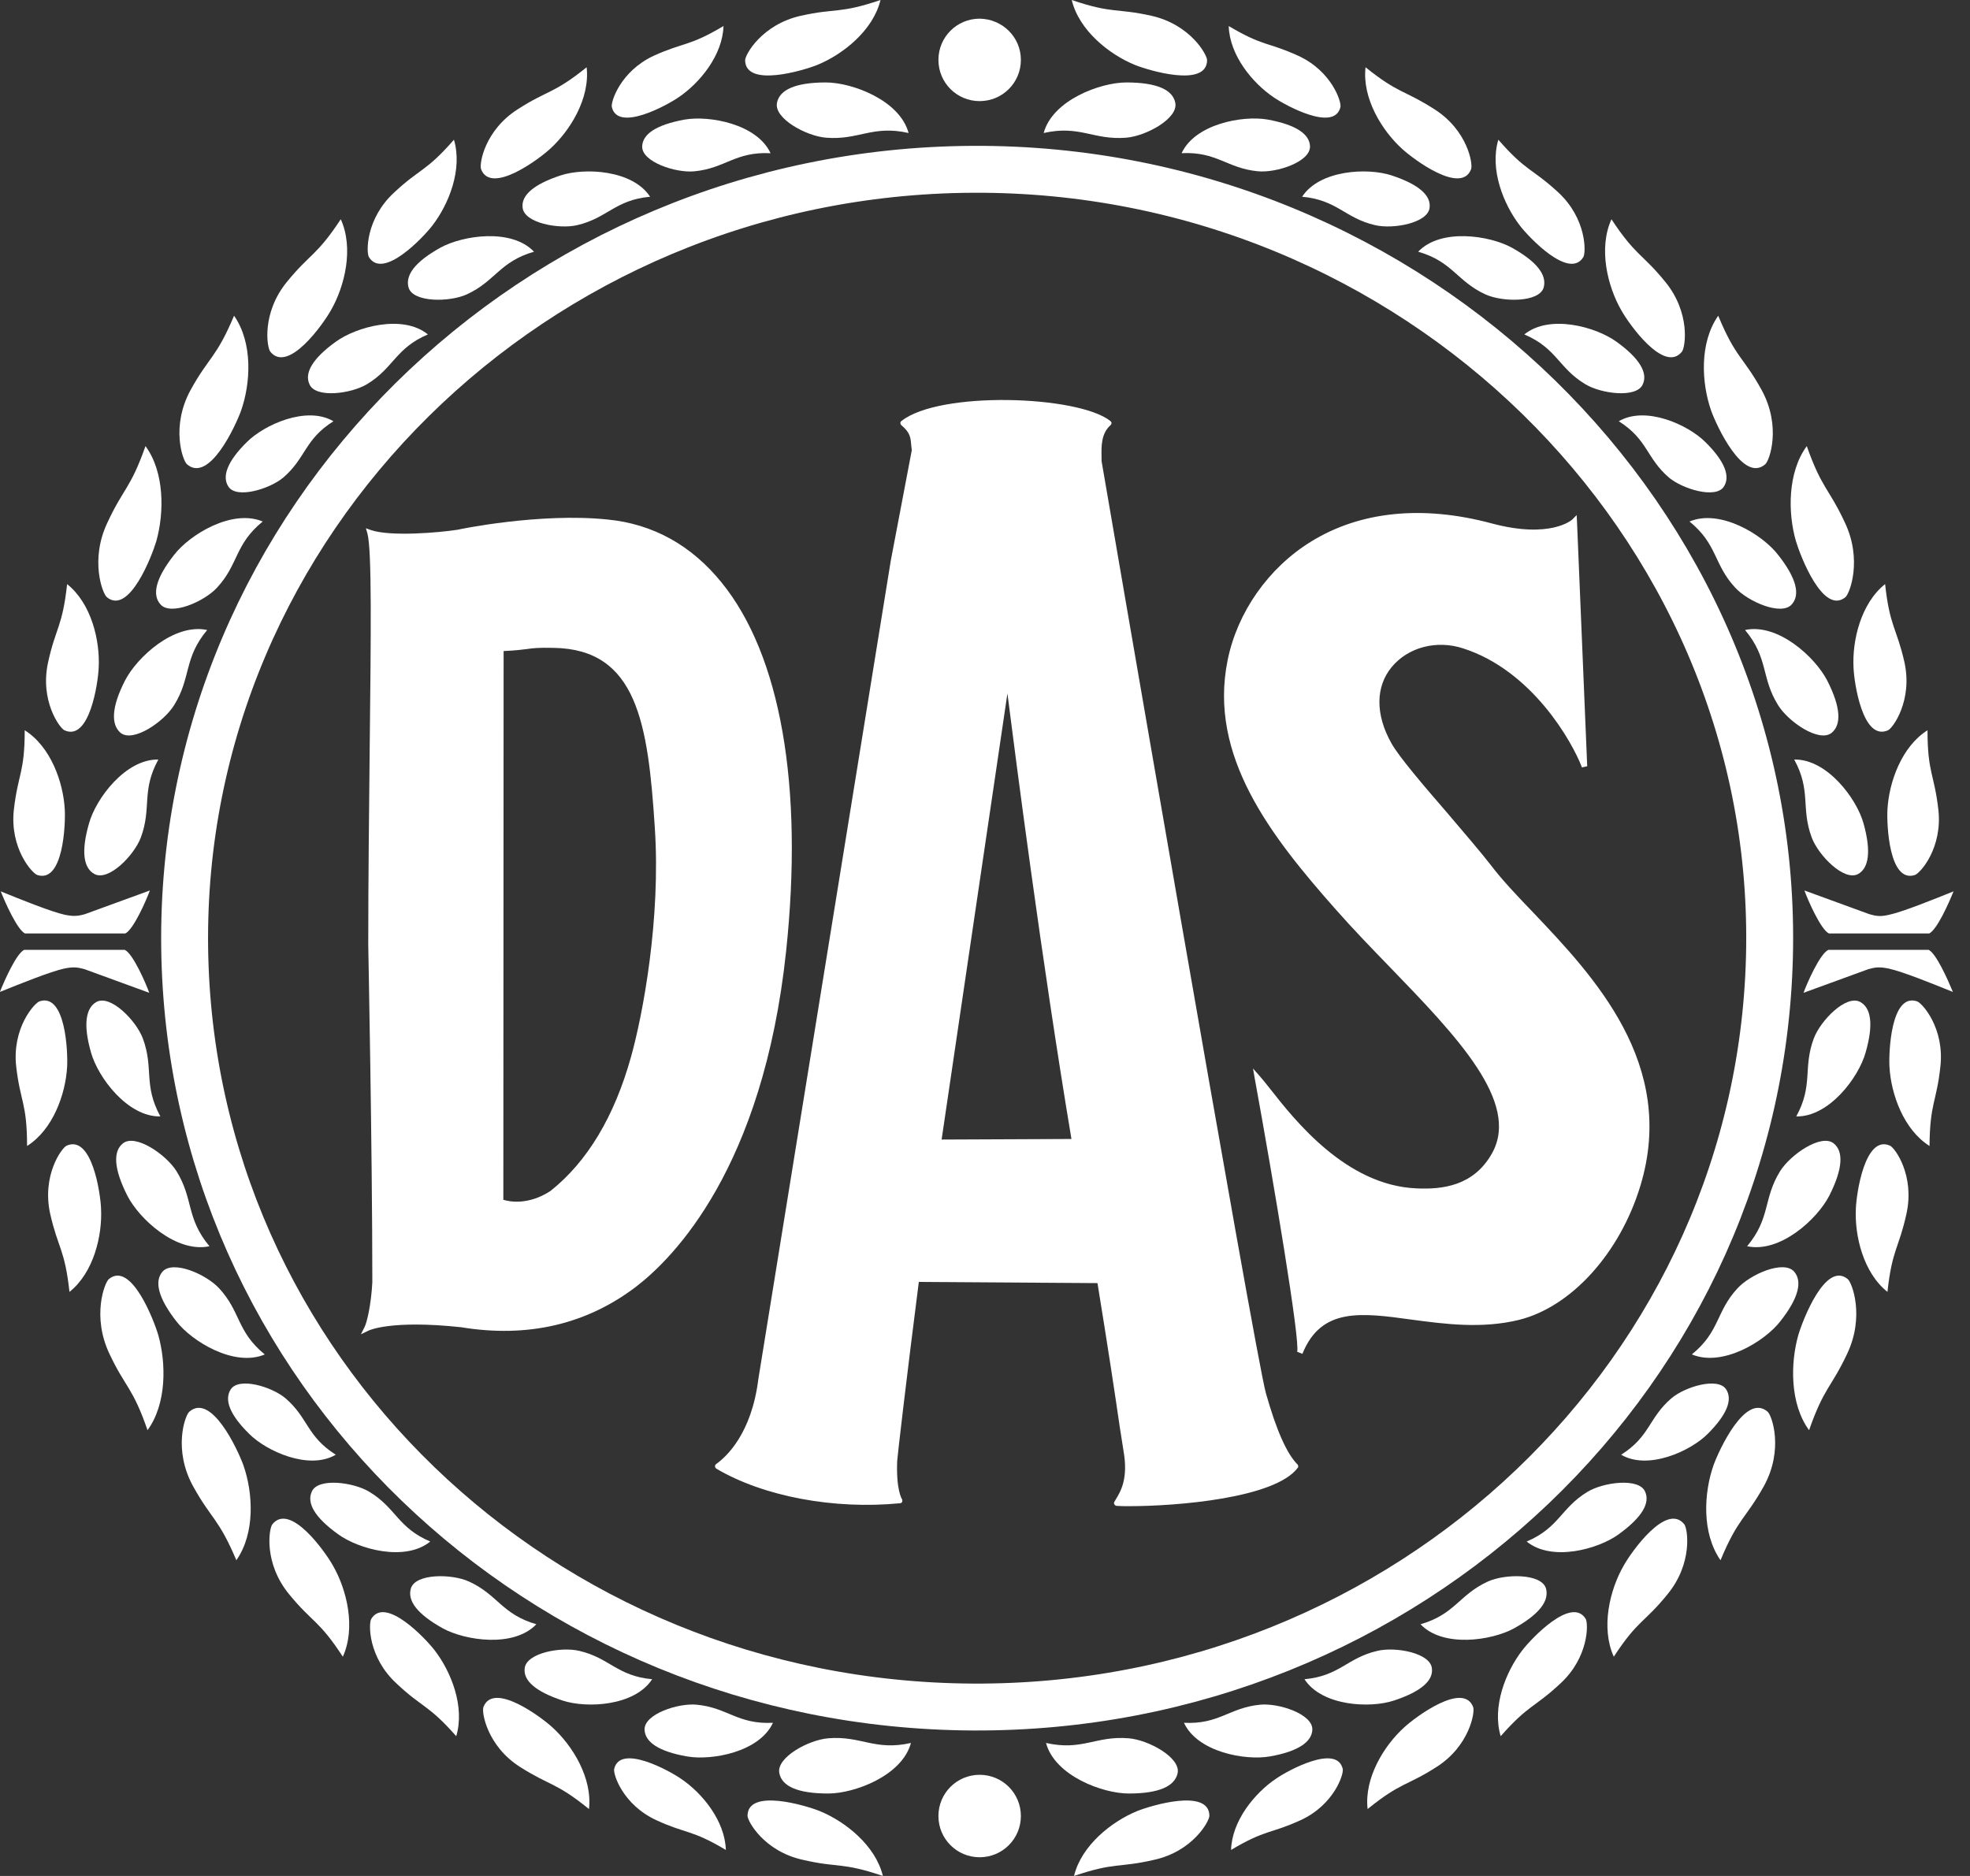 <svg width="42" height="40" viewBox="0 0 42 40" fill="none" xmlns="http://www.w3.org/2000/svg">
<rect x="0" y="0" width="42" height="40" fill="#333333" stroke="none"/>
<g id="logo">
<g id="Group">
<path id="Vector" d="M20.736 3.61C11.373 3.659 3.825 11.14 3.937 20.203C4.049 29.154 11.486 36.348 20.736 36.398C30.036 36.447 37.61 29.204 37.728 20.203C37.847 11.09 30.148 3.56 20.736 3.61Z" stroke="white" stroke-miterlimit="10"/>
</g>
<g id="Group_2">
<path id="Vector_2" d="M40.277 19.505C40.57 19.442 41.231 19.174 41.649 19.006C41.543 19.268 41.3 19.816 41.131 19.904H38.993C38.819 19.823 38.538 19.18 38.47 18.987L39.853 19.492C40.003 19.536 40.097 19.548 40.277 19.505Z" fill="white"/>
</g>
<g id="Group_3">
<path id="Vector_3" d="M40.265 20.652C40.078 20.614 39.991 20.621 39.835 20.664L38.451 21.169C38.52 20.976 38.8 20.334 38.981 20.253H41.119C41.281 20.334 41.524 20.883 41.636 21.151C41.219 20.982 40.558 20.714 40.265 20.652Z" fill="white"/>
</g>
<g id="Group_4">
<path id="Vector_4" d="M1.381 19.505C1.568 19.542 1.655 19.536 1.811 19.492L3.195 18.987C3.126 19.18 2.846 19.823 2.671 19.904H0.533C0.371 19.823 0.122 19.274 0.016 19.006C0.427 19.174 1.094 19.442 1.381 19.505Z" fill="white"/>
</g>
<g id="Group_5">
<path id="Vector_5" d="M1.368 20.652C1.082 20.714 0.415 20.982 -0.003 21.151C0.103 20.889 0.346 20.34 0.514 20.253H2.659C2.833 20.328 3.114 20.976 3.182 21.169L1.799 20.664C1.643 20.621 1.555 20.614 1.368 20.652Z" fill="white"/>
</g>
<g id="Group_6">
<path id="Vector_6" d="M18.772 0C18.616 0.648 17.974 1.159 17.425 1.384C17.132 1.502 15.892 1.876 15.886 1.284C15.886 1.166 16.241 0.524 17.07 0.337C17.824 0.168 17.893 0.299 18.772 0Z" fill="white"/>
</g>
<g id="Group_7">
<path id="Vector_7" d="M17.607 1.758C18.168 1.758 19.184 2.138 19.371 2.836C18.598 2.662 18.311 2.992 17.613 2.936C17.196 2.905 16.491 2.525 16.566 2.188C16.622 1.914 16.959 1.758 17.607 1.758Z" fill="white"/>
</g>
<g id="Group_8">
<path id="Vector_8" d="M15.425 0.555C15.406 1.178 14.92 1.77 14.465 2.076C14.222 2.244 13.169 2.824 13.044 2.281C13.019 2.175 13.225 1.521 13.935 1.19C14.596 0.891 14.683 0.997 15.425 0.555Z" fill="white"/>
</g>
<g id="Group_9">
<path id="Vector_9" d="M14.595 2.55C15.125 2.457 16.141 2.644 16.428 3.267C15.674 3.229 15.462 3.591 14.801 3.653C14.408 3.691 13.685 3.454 13.691 3.124C13.698 2.862 13.984 2.662 14.595 2.55Z" fill="white"/>
</g>
<g id="Group_10">
<path id="Vector_10" d="M12.507 1.434C12.582 2.094 12.158 2.786 11.722 3.179C11.491 3.391 10.469 4.158 10.257 3.609C10.213 3.497 10.332 2.78 11.036 2.331C11.684 1.914 11.797 2.007 12.507 1.434Z" fill="white"/>
</g>
<g id="Group_11">
<path id="Vector_11" d="M11.953 3.74C12.464 3.572 13.486 3.621 13.86 4.195C13.112 4.263 12.95 4.65 12.308 4.8C11.921 4.893 11.173 4.756 11.142 4.426C11.111 4.17 11.367 3.933 11.953 3.74Z" fill="white"/>
</g>
<g id="Group_12">
<path id="Vector_12" d="M9.678 2.979C9.865 3.609 9.572 4.351 9.216 4.812C9.029 5.055 8.163 5.978 7.864 5.479C7.808 5.379 7.795 4.663 8.406 4.102C8.961 3.584 9.079 3.665 9.678 2.979Z" fill="white"/>
</g>
<g id="Group_13">
<path id="Vector_13" d="M9.391 5.28C9.87 5.018 10.905 4.862 11.385 5.367C10.65 5.579 10.562 5.996 9.952 6.277C9.584 6.445 8.811 6.452 8.711 6.134C8.636 5.872 8.842 5.585 9.391 5.28Z" fill="white"/>
</g>
<g id="Group_14">
<path id="Vector_14" d="M7.265 4.675C7.546 5.292 7.352 6.102 7.053 6.62C6.897 6.9 6.143 7.972 5.763 7.499C5.688 7.405 5.576 6.67 6.118 6.009C6.611 5.404 6.748 5.46 7.265 4.675Z" fill="white"/>
</g>
<g id="Group_15">
<path id="Vector_15" d="M7.16 7.286C7.596 6.969 8.587 6.694 9.123 7.131C8.431 7.424 8.394 7.847 7.827 8.19C7.49 8.396 6.73 8.496 6.599 8.196C6.486 7.96 6.655 7.648 7.16 7.286Z" fill="white"/>
</g>
<g id="Group_16">
<path id="Vector_16" d="M4.99 6.732C5.395 7.312 5.345 8.172 5.139 8.758C5.027 9.07 4.46 10.31 3.986 9.899C3.893 9.818 3.637 9.089 4.067 8.309C4.46 7.599 4.609 7.636 4.99 6.732Z" fill="white"/>
</g>
<g id="Group_17">
<path id="Vector_17" d="M5.264 9.425C5.632 9.057 6.536 8.646 7.109 8.982C6.492 9.369 6.523 9.768 6.037 10.185C5.744 10.428 5.046 10.64 4.872 10.379C4.728 10.166 4.84 9.842 5.264 9.425Z" fill="white"/>
</g>
<g id="Group_18">
<path id="Vector_18" d="M3.102 9.512C3.513 10.073 3.501 10.939 3.333 11.538C3.239 11.855 2.753 13.121 2.279 12.734C2.186 12.66 1.911 11.937 2.292 11.139C2.634 10.403 2.778 10.428 3.102 9.512Z" fill="white"/>
</g>
<g id="Group_19">
<path id="Vector_19" d="M3.712 11.831C4.048 11.395 4.952 10.846 5.601 11.12C5.002 11.607 5.089 12.031 4.628 12.529C4.354 12.829 3.637 13.14 3.419 12.885C3.238 12.679 3.319 12.33 3.712 11.831Z" fill="white"/>
</g>
<g id="Group_20">
<path id="Vector_20" d="M1.431 12.455C1.948 12.867 2.135 13.658 2.104 14.238C2.092 14.55 1.911 15.815 1.375 15.572C1.269 15.522 0.845 14.936 1.026 14.119C1.188 13.378 1.331 13.371 1.431 12.455Z" fill="white"/>
</g>
<g id="Group_21">
<path id="Vector_21" d="M2.665 14.511C2.921 14.013 3.713 13.283 4.417 13.433C3.912 14.038 4.08 14.443 3.713 15.035C3.494 15.39 2.84 15.839 2.572 15.627C2.366 15.453 2.372 15.085 2.665 14.511Z" fill="white"/>
</g>
<g id="Group_22">
<path id="Vector_22" d="M0.527 15.571C1.082 15.92 1.35 16.681 1.381 17.261C1.399 17.572 1.35 18.838 0.795 18.657C0.683 18.619 0.203 18.083 0.296 17.261C0.383 16.5 0.527 16.481 0.527 15.571Z" fill="white"/>
</g>
<g id="Group_23">
<path id="Vector_23" d="M1.899 17.553C2.048 17.023 2.678 16.182 3.376 16.195C3.008 16.868 3.239 17.223 3.002 17.859C2.859 18.239 2.316 18.794 2.017 18.638C1.78 18.513 1.724 18.158 1.899 17.553Z" fill="white"/>
</g>
<g id="Group_24">
<path id="Vector_24" d="M22.849 0C23.005 0.648 23.646 1.159 24.195 1.384C24.488 1.502 25.729 1.876 25.735 1.284C25.735 1.166 25.379 0.524 24.55 0.337C23.796 0.168 23.727 0.299 22.849 0Z" fill="white"/>
</g>
<g id="Group_25">
<path id="Vector_25" d="M24.015 1.758C23.454 1.758 22.438 2.138 22.251 2.836C23.024 2.662 23.311 2.992 24.009 2.936C24.426 2.905 25.131 2.525 25.056 2.188C25 1.914 24.663 1.758 24.015 1.758Z" fill="white"/>
</g>
<g id="Group_26">
<path id="Vector_26" d="M26.196 0.555C26.215 1.178 26.701 1.77 27.156 2.076C27.399 2.244 28.453 2.824 28.578 2.281C28.602 2.175 28.397 1.521 27.68 1.19C27.025 0.891 26.938 0.997 26.196 0.555Z" fill="white"/>
</g>
<g id="Group_27">
<path id="Vector_27" d="M27.025 2.549C26.495 2.456 25.479 2.643 25.192 3.266C25.947 3.229 26.159 3.59 26.819 3.652C27.212 3.69 27.935 3.453 27.929 3.123C27.923 2.861 27.636 2.661 27.025 2.549Z" fill="white"/>
</g>
<g id="Group_28">
<path id="Vector_28" d="M29.113 1.434C29.038 2.094 29.462 2.786 29.898 3.179C30.129 3.391 31.151 4.158 31.363 3.609C31.407 3.497 31.289 2.78 30.584 2.331C29.936 1.914 29.824 2.007 29.113 1.434Z" fill="white"/>
</g>
<g id="Group_29">
<path id="Vector_29" d="M29.668 3.74C29.157 3.572 28.135 3.621 27.761 4.195C28.509 4.263 28.671 4.65 29.313 4.8C29.699 4.893 30.447 4.756 30.479 4.426C30.51 4.17 30.254 3.933 29.668 3.74Z" fill="white"/>
</g>
<g id="Group_30">
<path id="Vector_30" d="M31.944 2.979C31.757 3.609 32.05 4.351 32.405 4.812C32.592 5.055 33.459 5.978 33.758 5.479C33.814 5.379 33.827 4.663 33.222 4.102C32.661 3.584 32.542 3.665 31.944 2.979Z" fill="white"/>
</g>
<g id="Group_31">
<path id="Vector_31" d="M32.23 5.28C31.75 5.018 30.715 4.862 30.235 5.367C30.971 5.579 31.058 5.996 31.669 6.277C32.037 6.445 32.81 6.452 32.91 6.134C32.984 5.872 32.779 5.585 32.23 5.28Z" fill="white"/>
</g>
<g id="Group_32">
<path id="Vector_32" d="M34.356 4.675C34.075 5.292 34.269 6.102 34.568 6.62C34.724 6.9 35.478 7.972 35.858 7.499C35.933 7.405 36.045 6.67 35.503 6.009C35.011 5.404 34.873 5.46 34.356 4.675Z" fill="white"/>
</g>
<g id="Group_33">
<path id="Vector_33" d="M34.462 7.286C34.025 6.969 33.034 6.694 32.498 7.131C33.19 7.424 33.227 7.847 33.795 8.19C34.131 8.396 34.892 8.496 35.023 8.196C35.135 7.96 34.967 7.648 34.462 7.286Z" fill="white"/>
</g>
<g id="Group_34">
<path id="Vector_34" d="M36.632 6.732C36.226 7.312 36.276 8.172 36.482 8.758C36.594 9.07 37.161 10.31 37.635 9.899C37.729 9.818 37.984 9.089 37.554 8.309C37.161 7.599 37.006 7.636 36.632 6.732Z" fill="white"/>
</g>
<g id="Group_35">
<path id="Vector_35" d="M36.357 9.425C35.989 9.057 35.085 8.646 34.512 8.982C35.129 9.369 35.098 9.768 35.584 10.185C35.877 10.428 36.575 10.64 36.75 10.379C36.893 10.166 36.781 9.842 36.357 9.425Z" fill="white"/>
</g>
<g id="Group_36">
<path id="Vector_36" d="M38.52 9.512C38.109 10.073 38.115 10.939 38.289 11.538C38.383 11.855 38.869 13.121 39.343 12.734C39.436 12.66 39.711 11.937 39.331 11.139C38.988 10.403 38.844 10.428 38.52 9.512Z" fill="white"/>
</g>
<g id="Group_37">
<path id="Vector_37" d="M37.909 11.831C37.573 11.395 36.669 10.846 36.02 11.12C36.619 11.607 36.532 12.031 36.993 12.529C37.267 12.829 37.984 13.14 38.202 12.885C38.383 12.679 38.302 12.33 37.909 11.831Z" fill="white"/>
</g>
<g id="Group_38">
<path id="Vector_38" d="M40.19 12.454C39.673 12.866 39.486 13.657 39.517 14.237C39.529 14.549 39.71 15.814 40.253 15.571C40.358 15.521 40.782 14.935 40.602 14.118C40.433 13.377 40.29 13.37 40.19 12.454Z" fill="white"/>
</g>
<g id="Group_39">
<path id="Vector_39" d="M38.956 14.511C38.7 14.013 37.908 13.283 37.204 13.433C37.709 14.038 37.541 14.443 37.908 15.035C38.127 15.39 38.781 15.839 39.049 15.627C39.261 15.453 39.249 15.085 38.956 14.511Z" fill="white"/>
</g>
<g id="Group_40">
<path id="Vector_40" d="M41.094 15.571C40.54 15.92 40.272 16.681 40.24 17.261C40.222 17.572 40.272 18.838 40.826 18.657C40.938 18.619 41.419 18.083 41.325 17.261C41.238 16.5 41.094 16.481 41.094 15.571Z" fill="white"/>
</g>
<g id="Group_41">
<path id="Vector_41" d="M39.729 17.553C39.58 17.023 38.95 16.182 38.252 16.195C38.62 16.868 38.389 17.223 38.626 17.859C38.769 18.239 39.312 18.794 39.611 18.638C39.842 18.513 39.898 18.158 39.729 17.553Z" fill="white"/>
</g>
<g id="Group_42">
<path id="Vector_42" d="M21.765 1.277C21.765 1.764 21.372 2.156 20.886 2.156C20.399 2.156 20.007 1.764 20.007 1.277C20.007 0.791 20.399 0.398 20.886 0.398C21.372 0.405 21.765 0.791 21.765 1.277Z" fill="white"/>
</g>
<g id="Group_43">
<path id="Vector_43" d="M22.898 40C23.054 39.352 23.696 38.841 24.245 38.616C24.538 38.498 25.778 38.124 25.784 38.716C25.784 38.834 25.429 39.477 24.6 39.657C23.846 39.832 23.777 39.701 22.898 40Z" fill="white"/>
</g>
<g id="Group_44">
<path id="Vector_44" d="M24.065 38.242C23.504 38.242 22.488 37.862 22.301 37.164C23.074 37.338 23.36 37.008 24.059 37.064C24.476 37.095 25.181 37.475 25.106 37.812C25.044 38.086 24.713 38.242 24.065 38.242Z" fill="white"/>
</g>
<g id="Group_45">
<path id="Vector_45" d="M26.246 39.445C26.265 38.822 26.751 38.23 27.206 37.925C27.449 37.756 28.503 37.176 28.627 37.719C28.652 37.825 28.447 38.479 27.73 38.81C27.075 39.109 26.988 39.003 26.246 39.445Z" fill="white"/>
</g>
<g id="Group_46">
<path id="Vector_46" d="M27.075 37.451C26.545 37.544 25.529 37.358 25.242 36.734C25.996 36.772 26.208 36.41 26.869 36.348C27.262 36.31 27.985 36.547 27.979 36.877C27.972 37.139 27.68 37.345 27.075 37.451Z" fill="white"/>
</g>
<g id="Group_47">
<path id="Vector_47" d="M29.157 38.573C29.082 37.912 29.506 37.22 29.942 36.827C30.173 36.615 31.195 35.849 31.407 36.397C31.451 36.503 31.332 37.226 30.628 37.675C29.986 38.087 29.874 37.993 29.157 38.573Z" fill="white"/>
</g>
<g id="Group_48">
<path id="Vector_48" d="M29.718 36.26C29.207 36.429 28.185 36.379 27.811 35.805C28.559 35.737 28.721 35.35 29.363 35.201C29.749 35.107 30.497 35.244 30.528 35.575C30.56 35.83 30.304 36.067 29.718 36.26Z" fill="white"/>
</g>
<g id="Group_49">
<path id="Vector_49" d="M31.994 37.02C31.807 36.391 32.1 35.649 32.455 35.188C32.642 34.944 33.508 34.022 33.808 34.521C33.864 34.62 33.876 35.337 33.265 35.898C32.711 36.416 32.592 36.341 31.994 37.02Z" fill="white"/>
</g>
<g id="Group_50">
<path id="Vector_50" d="M32.28 34.72C31.8 34.982 30.765 35.138 30.285 34.633C31.021 34.421 31.108 34.003 31.719 33.723C32.087 33.554 32.859 33.548 32.959 33.866C33.034 34.128 32.828 34.415 32.28 34.72Z" fill="white"/>
</g>
<g id="Group_51">
<path id="Vector_51" d="M34.406 35.325C34.125 34.708 34.319 33.897 34.618 33.38C34.774 33.099 35.528 32.027 35.908 32.501C35.983 32.595 36.095 33.33 35.553 33.991C35.06 34.602 34.917 34.539 34.406 35.325Z" fill="white"/>
</g>
<g id="Group_52">
<path id="Vector_52" d="M34.511 32.714C34.075 33.032 33.084 33.306 32.548 32.869C33.24 32.577 33.277 32.153 33.844 31.81C34.181 31.604 34.941 31.504 35.072 31.803C35.185 32.047 35.01 32.352 34.511 32.714Z" fill="white"/>
</g>
<g id="Group_53">
<path id="Vector_53" d="M36.681 33.268C36.276 32.688 36.326 31.828 36.532 31.242C36.644 30.93 37.211 29.69 37.685 30.101C37.779 30.182 38.034 30.912 37.604 31.691C37.205 32.401 37.055 32.37 36.681 33.268Z" fill="white"/>
</g>
<g id="Group_54">
<path id="Vector_54" d="M36.407 30.575C36.039 30.943 35.135 31.355 34.562 31.018C35.179 30.631 35.147 30.233 35.634 29.815C35.927 29.566 36.625 29.36 36.799 29.622C36.943 29.84 36.824 30.158 36.407 30.575Z" fill="white"/>
</g>
<g id="Group_55">
<path id="Vector_55" d="M38.569 30.495C38.158 29.934 38.17 29.067 38.339 28.469C38.432 28.151 38.918 26.885 39.392 27.272C39.486 27.347 39.76 28.07 39.38 28.868C39.037 29.597 38.893 29.572 38.569 30.495Z" fill="white"/>
</g>
<g id="Group_56">
<path id="Vector_56" d="M37.959 28.169C37.623 28.605 36.719 29.153 36.07 28.879C36.669 28.393 36.581 27.969 37.043 27.47C37.317 27.171 38.028 26.859 38.252 27.115C38.427 27.321 38.352 27.67 37.959 28.169Z" fill="white"/>
</g>
<g id="Group_57">
<path id="Vector_57" d="M40.24 27.546C39.723 27.135 39.536 26.343 39.567 25.763C39.579 25.451 39.76 24.186 40.296 24.429C40.402 24.479 40.826 25.065 40.645 25.882C40.483 26.623 40.34 26.63 40.24 27.546Z" fill="white"/>
</g>
<g id="Group_58">
<path id="Vector_58" d="M39 25.495C38.744 25.994 37.952 26.723 37.248 26.573C37.753 25.969 37.585 25.564 37.952 24.971C38.171 24.622 38.825 24.167 39.093 24.379C39.305 24.548 39.293 24.915 39 25.495Z" fill="white"/>
</g>
<g id="Group_59">
<path id="Vector_59" d="M41.137 24.435C40.583 24.086 40.315 23.326 40.283 22.746C40.265 22.434 40.315 21.169 40.869 21.35C40.982 21.387 41.462 21.923 41.368 22.746C41.287 23.5 41.144 23.519 41.137 24.435Z" fill="white"/>
</g>
<g id="Group_60">
<path id="Vector_60" d="M39.773 22.447C39.624 22.976 38.994 23.818 38.296 23.805C38.664 23.132 38.433 22.777 38.67 22.141C38.813 21.761 39.355 21.206 39.655 21.362C39.892 21.487 39.948 21.842 39.773 22.447Z" fill="white"/>
</g>
<g id="Group_61">
<path id="Vector_61" d="M18.823 40C18.667 39.352 18.025 38.841 17.476 38.616C17.183 38.498 15.943 38.124 15.937 38.716C15.937 38.834 16.292 39.477 17.121 39.657C17.875 39.832 17.944 39.701 18.823 40Z" fill="white"/>
</g>
<g id="Group_62">
<path id="Vector_62" d="M17.657 38.242C18.218 38.242 19.234 37.862 19.421 37.164C18.648 37.338 18.361 37.008 17.663 37.064C17.245 37.095 16.541 37.475 16.616 37.812C16.672 38.086 17.002 38.242 17.657 38.242Z" fill="white"/>
</g>
<g id="Group_63">
<path id="Vector_63" d="M15.475 39.445C15.456 38.822 14.97 38.23 14.515 37.925C14.272 37.756 13.218 37.176 13.094 37.719C13.069 37.825 13.275 38.479 13.991 38.81C14.64 39.109 14.733 39.003 15.475 39.445Z" fill="white"/>
</g>
<g id="Group_64">
<path id="Vector_64" d="M14.646 37.451C15.176 37.544 16.192 37.358 16.479 36.734C15.725 36.772 15.512 36.41 14.852 36.348C14.459 36.31 13.736 36.547 13.742 36.877C13.748 37.139 14.035 37.345 14.646 37.451Z" fill="white"/>
</g>
<g id="Group_65">
<path id="Vector_65" d="M12.557 38.573C12.632 37.912 12.208 37.22 11.772 36.827C11.541 36.615 10.519 35.849 10.307 36.397C10.263 36.503 10.382 37.226 11.086 37.675C11.734 38.087 11.84 37.993 12.557 38.573Z" fill="white"/>
</g>
<g id="Group_66">
<path id="Vector_66" d="M11.996 36.26C12.508 36.429 13.53 36.379 13.904 35.805C13.156 35.737 12.994 35.35 12.352 35.201C11.965 35.107 11.217 35.244 11.186 35.575C11.155 35.83 11.411 36.067 11.996 36.26Z" fill="white"/>
</g>
<g id="Group_67">
<path id="Vector_67" d="M9.727 37.02C9.914 36.391 9.621 35.649 9.266 35.188C9.079 34.944 8.213 34.022 7.914 34.521C7.857 34.62 7.845 35.337 8.456 35.898C9.004 36.416 9.129 36.341 9.727 37.02Z" fill="white"/>
</g>
<g id="Group_68">
<path id="Vector_68" d="M9.44 34.72C9.92 34.982 10.955 35.138 11.435 34.633C10.7 34.421 10.612 34.003 10.001 33.723C9.634 33.554 8.861 33.548 8.761 33.866C8.68 34.128 8.892 34.415 9.44 34.72Z" fill="white"/>
</g>
<g id="Group_69">
<path id="Vector_69" d="M7.309 35.325C7.59 34.708 7.396 33.897 7.097 33.38C6.941 33.099 6.187 32.027 5.807 32.501C5.732 32.595 5.62 33.33 6.162 33.991C6.661 34.602 6.798 34.539 7.309 35.325Z" fill="white"/>
</g>
<g id="Group_70">
<path id="Vector_70" d="M7.209 32.714C7.646 33.032 8.637 33.306 9.173 32.869C8.481 32.577 8.444 32.153 7.876 31.81C7.54 31.604 6.779 31.504 6.648 31.803C6.536 32.047 6.705 32.352 7.209 32.714Z" fill="white"/>
</g>
<g id="Group_71">
<path id="Vector_71" d="M5.039 33.268C5.445 32.688 5.395 31.828 5.189 31.242C5.077 30.93 4.51 29.69 4.036 30.101C3.942 30.182 3.687 30.912 4.117 31.691C4.51 32.401 4.659 32.37 5.039 33.268Z" fill="white"/>
</g>
<g id="Group_72">
<path id="Vector_72" d="M5.314 30.575C5.682 30.943 6.586 31.355 7.159 31.018C6.542 30.631 6.573 30.233 6.087 29.815C5.794 29.566 5.096 29.36 4.921 29.622C4.778 29.84 4.89 30.158 5.314 30.575Z" fill="white"/>
</g>
<g id="Group_73">
<path id="Vector_73" d="M3.145 30.495C3.556 29.934 3.544 29.067 3.375 28.469C3.282 28.151 2.796 26.885 2.322 27.272C2.229 27.347 1.954 28.07 2.334 28.868C2.677 29.597 2.827 29.572 3.145 30.495Z" fill="white"/>
</g>
<g id="Group_74">
<path id="Vector_74" d="M3.756 28.169C4.093 28.606 4.997 29.154 5.645 28.88C5.047 28.394 5.134 27.97 4.673 27.471C4.398 27.172 3.688 26.86 3.463 27.116C3.289 27.322 3.37 27.671 3.756 28.169Z" fill="white"/>
</g>
<g id="Group_75">
<path id="Vector_75" d="M1.481 27.546C1.998 27.135 2.185 26.343 2.154 25.763C2.142 25.451 1.961 24.186 1.419 24.429C1.313 24.479 0.889 25.065 1.07 25.882C1.238 26.623 1.381 26.63 1.481 27.546Z" fill="white"/>
</g>
<g id="Group_76">
<path id="Vector_76" d="M2.715 25.495C2.97 25.994 3.762 26.723 4.466 26.573C3.961 25.969 4.13 25.564 3.762 24.971C3.544 24.622 2.889 24.167 2.621 24.379C2.409 24.548 2.422 24.915 2.715 25.495Z" fill="white"/>
</g>
<g id="Group_77">
<path id="Vector_77" d="M0.577 24.435C1.131 24.086 1.399 23.326 1.431 22.746C1.449 22.434 1.399 21.169 0.845 21.35C0.732 21.387 0.252 21.923 0.346 22.746C0.433 23.5 0.577 23.519 0.577 24.435Z" fill="white"/>
</g>
<g id="Group_78">
<path id="Vector_78" d="M1.942 22.447C2.092 22.976 2.721 23.818 3.419 23.805C3.052 23.132 3.282 22.777 3.045 22.141C2.902 21.761 2.36 21.206 2.06 21.362C1.83 21.487 1.767 21.842 1.942 22.447Z" fill="white"/>
</g>
<g id="Group_79">
<path id="Vector_79" d="M20.007 38.722C20.007 38.236 20.399 37.843 20.886 37.843C21.372 37.843 21.765 38.236 21.765 38.722C21.765 39.208 21.372 39.601 20.886 39.601C20.399 39.601 20.007 39.208 20.007 38.722Z" fill="white"/>
</g>
<g id="Group_80">
<path id="Vector_80" d="M7.695 28.45L7.776 28.288C7.82 28.201 7.913 27.826 7.938 27.34C7.938 24.535 7.851 20.184 7.851 20.141C7.851 18.688 7.87 17.223 7.882 15.933C7.907 13.583 7.932 11.726 7.832 11.37L7.801 11.264L7.907 11.302C8.325 11.445 9.353 11.358 9.759 11.295C9.771 11.289 11.504 10.928 12.95 11.077C13.922 11.171 14.739 11.626 15.381 12.417C16.646 13.97 17.133 16.768 16.759 20.29C16.266 24.916 14.353 26.829 13.555 27.44C12.495 28.244 11.242 28.531 9.833 28.3C8.331 28.138 7.857 28.369 7.851 28.375L7.695 28.45ZM8.867 28.113C9.135 28.113 9.459 28.132 9.858 28.176C11.242 28.406 12.464 28.126 13.492 27.34C14.278 26.742 16.16 24.853 16.646 20.272C17.014 16.775 16.534 14.013 15.294 12.486C14.671 11.719 13.879 11.283 12.944 11.19C11.516 11.046 9.802 11.408 9.79 11.408C9.522 11.451 8.499 11.563 7.976 11.439C8.057 11.975 8.032 13.739 8.007 15.933C7.995 17.223 7.976 18.688 7.976 20.141C7.976 20.184 8.063 24.535 8.063 27.34C8.044 27.721 7.982 28.038 7.932 28.213C8.076 28.169 8.369 28.113 8.867 28.113ZM11.011 25.744C10.793 25.744 10.656 25.688 10.65 25.682L10.613 25.67L10.619 13.783H10.675C10.974 13.77 11.111 13.751 11.217 13.733C11.361 13.714 11.46 13.701 11.809 13.708C13.823 13.745 13.96 15.815 14.078 17.647C14.209 19.623 13.816 21.674 13.567 22.572C13.206 23.875 12.614 24.859 11.803 25.501C11.498 25.688 11.217 25.744 11.011 25.744ZM10.731 25.582C10.849 25.62 11.255 25.707 11.735 25.395C12.52 24.772 13.1 23.806 13.455 22.528C13.704 21.637 14.091 19.598 13.96 17.641C13.816 15.422 13.58 13.845 11.809 13.814C11.466 13.807 11.367 13.82 11.236 13.839C11.136 13.851 11.005 13.87 10.737 13.882L10.731 25.582Z" fill="white"/>
</g>
<g id="Group_81">
<path id="Vector_81" d="M24.077 32.115C23.977 32.115 23.884 32.115 23.809 32.109C23.79 32.109 23.771 32.096 23.759 32.078C23.747 32.059 23.747 32.034 23.759 32.022L23.784 31.978C23.896 31.797 24.058 31.523 23.952 30.931C23.94 30.862 23.915 30.681 23.871 30.413C23.784 29.809 23.616 28.693 23.398 27.359L19.589 27.334C19.321 29.428 19.134 31.049 19.128 31.149C19.103 31.772 19.227 31.959 19.227 31.959C19.24 31.978 19.24 31.997 19.234 32.022C19.227 32.04 19.209 32.053 19.184 32.053C17.781 32.19 16.279 31.909 15.275 31.317C15.257 31.305 15.244 31.286 15.244 31.267C15.244 31.248 15.25 31.23 15.269 31.217C15.487 31.061 16.023 30.569 16.167 29.41L18.99 11.962L19.439 9.6C19.433 9.562 19.433 9.525 19.427 9.494C19.414 9.332 19.408 9.226 19.215 9.064C19.202 9.051 19.196 9.033 19.196 9.02C19.196 9.001 19.202 8.989 19.221 8.976C20.025 8.334 22.98 8.428 23.672 8.976C23.684 8.989 23.697 9.001 23.697 9.02C23.697 9.039 23.691 9.051 23.678 9.064C23.479 9.238 23.479 9.506 23.485 9.743V9.83C23.516 10.011 26.751 28.855 26.988 29.703C27.212 30.5 27.437 30.999 27.661 31.224C27.68 31.242 27.686 31.28 27.667 31.298C27.181 31.947 25.087 32.115 24.077 32.115ZM23.915 31.99C23.958 31.99 24.015 31.99 24.064 31.99C25.012 31.99 27.032 31.834 27.549 31.261C27.325 31.005 27.106 30.507 26.882 29.728C26.639 28.874 23.503 10.61 23.372 9.837V9.737C23.372 9.506 23.366 9.226 23.553 9.014C22.83 8.546 20.175 8.465 19.364 9.008C19.539 9.176 19.551 9.313 19.558 9.469C19.558 9.506 19.564 9.537 19.57 9.581C19.57 9.587 19.57 9.594 19.57 9.6L19.121 11.975L16.298 29.416C16.16 30.507 15.687 31.037 15.425 31.248C16.391 31.785 17.781 32.046 19.096 31.934C19.053 31.822 18.997 31.585 19.015 31.13C19.022 31.018 19.221 29.273 19.483 27.253C19.489 27.222 19.514 27.203 19.539 27.203L23.453 27.228C23.485 27.228 23.51 27.247 23.51 27.278C23.734 28.637 23.902 29.771 23.996 30.382C24.033 30.65 24.064 30.825 24.071 30.899C24.177 31.498 24.027 31.803 23.915 31.99ZM20.006 24.417C19.988 24.417 19.975 24.41 19.963 24.398C19.95 24.386 19.944 24.367 19.95 24.348L21.428 14.337C21.434 14.306 21.459 14.287 21.484 14.287C21.515 14.287 21.54 14.312 21.54 14.337C21.546 14.393 22.207 19.767 22.967 24.329C22.967 24.348 22.967 24.367 22.955 24.379C22.942 24.392 22.93 24.398 22.911 24.398L20.006 24.417ZM21.478 14.786L20.075 24.298L22.843 24.286C22.207 20.483 21.652 16.151 21.478 14.786Z" fill="white"/>
</g>
<g id="Group_82">
<path id="Vector_82" d="M12.95 11.126C11.498 10.983 9.777 11.345 9.777 11.345C9.416 11.401 8.344 11.507 7.901 11.351C8.051 11.918 7.92 16.032 7.92 20.134C7.92 20.134 8.007 24.497 8.007 27.333C7.982 27.838 7.883 28.212 7.839 28.306C7.839 28.306 8.3 28.056 9.858 28.225C14.371 28.973 16.298 24.198 16.715 20.271C17.295 14.736 15.743 11.407 12.95 11.126ZM13.505 22.546C13.281 23.35 12.813 24.609 11.76 25.445C11.161 25.831 10.663 25.625 10.663 25.625L10.669 13.832C11.348 13.8 11.174 13.744 11.803 13.757C13.692 13.788 13.879 15.602 14.016 17.64C14.147 19.679 13.736 21.742 13.505 22.546Z" fill="white"/>
<path id="Vector_83" d="M23.428 9.824C23.428 9.562 23.391 9.225 23.64 9.007C22.948 8.452 20.019 8.403 19.265 9.007C19.52 9.225 19.476 9.369 19.508 9.593L19.059 11.962L16.235 29.409C16.117 30.375 15.711 30.974 15.312 31.261C16.266 31.822 17.725 32.133 19.183 31.984C19.183 31.984 19.04 31.797 19.071 31.136C19.078 31.03 19.271 29.328 19.539 27.265L23.453 27.29C23.771 29.222 23.971 30.675 24.014 30.912C24.133 31.585 23.915 31.865 23.809 32.046C24.625 32.077 27.1 31.946 27.624 31.261C27.418 31.055 27.194 30.625 26.938 29.715C26.695 28.855 23.428 9.824 23.428 9.824ZM20.006 24.36L21.484 14.349C21.484 14.349 22.138 19.729 22.911 24.341L20.006 24.36Z" fill="white"/>
<path id="Vector_84" d="M31.731 18.482C31.208 17.79 29.886 16.375 29.606 15.87C28.777 14.386 30.067 13.395 31.208 13.769C32.81 14.287 33.633 15.963 33.776 16.344L33.558 11.12C33.558 11.12 33.103 11.575 31.769 11.22C28.434 10.328 26.576 12.335 26.221 14.093C25.81 16.15 27.175 17.846 28.515 19.354C30.223 21.28 32.648 23.188 31.862 24.615C31.47 25.332 30.796 25.426 30.192 25.401C28.415 25.326 27.218 23.456 26.807 22.988C26.807 22.988 27.817 28.58 27.705 28.848C28.39 27.14 30.366 28.574 32.355 28.087C33.495 27.807 34.499 26.598 34.904 25.264C35.889 22.022 32.847 19.953 31.731 18.482Z" fill="white"/>
</g>
<g id="Group_83">
<path id="Vector_85" d="M27.767 28.867L27.655 28.823C27.724 28.611 27.157 25.22 26.751 22.995L26.714 22.783L26.857 22.945C26.913 23.008 26.988 23.101 27.076 23.213C27.599 23.88 28.696 25.276 30.198 25.339C30.741 25.364 31.42 25.295 31.813 24.585C32.411 23.5 31.059 22.097 29.625 20.614C29.238 20.215 28.84 19.803 28.478 19.392C27.088 17.821 25.76 16.12 26.172 14.081C26.377 13.059 27.038 12.111 27.948 11.55C28.995 10.902 30.323 10.765 31.794 11.158C33.066 11.501 33.521 11.077 33.521 11.077L33.614 10.983L33.621 11.114L33.839 16.338L33.727 16.363C33.521 15.82 32.667 14.299 31.196 13.826C30.629 13.639 30.018 13.801 29.669 14.225C29.326 14.642 29.32 15.234 29.663 15.845C29.825 16.138 30.361 16.762 30.878 17.36C31.233 17.778 31.57 18.17 31.788 18.451C32.019 18.756 32.337 19.093 32.679 19.448C33.976 20.813 35.759 22.69 34.973 25.283C34.537 26.723 33.496 27.87 32.38 28.144C31.589 28.337 30.797 28.231 30.099 28.138C29.014 27.988 28.166 27.876 27.767 28.867ZM26.913 23.195C27.113 24.323 27.693 27.595 27.767 28.586C28.241 27.757 29.108 27.876 30.105 28.013C30.791 28.107 31.576 28.212 32.343 28.025C33.403 27.764 34.431 26.623 34.849 25.245C35.615 22.715 33.864 20.869 32.586 19.523C32.243 19.162 31.919 18.825 31.688 18.513C31.476 18.233 31.14 17.846 30.784 17.429C30.267 16.824 29.725 16.201 29.556 15.895C29.189 15.241 29.195 14.599 29.575 14.137C29.949 13.682 30.616 13.508 31.227 13.701C32.53 14.125 33.365 15.34 33.708 16.026L33.508 11.22C33.309 11.338 32.792 11.538 31.763 11.264C30.329 10.877 29.033 11.008 28.011 11.644C27.132 12.186 26.49 13.103 26.29 14.094C25.891 16.082 27.138 17.69 28.572 19.305C28.933 19.716 29.332 20.128 29.718 20.527C31.183 22.041 32.567 23.469 31.925 24.634C31.501 25.401 30.785 25.47 30.198 25.451C28.64 25.389 27.524 23.961 26.982 23.282C26.957 23.257 26.932 23.226 26.913 23.195Z" fill="white"/>
</g>
</g>
</svg>
